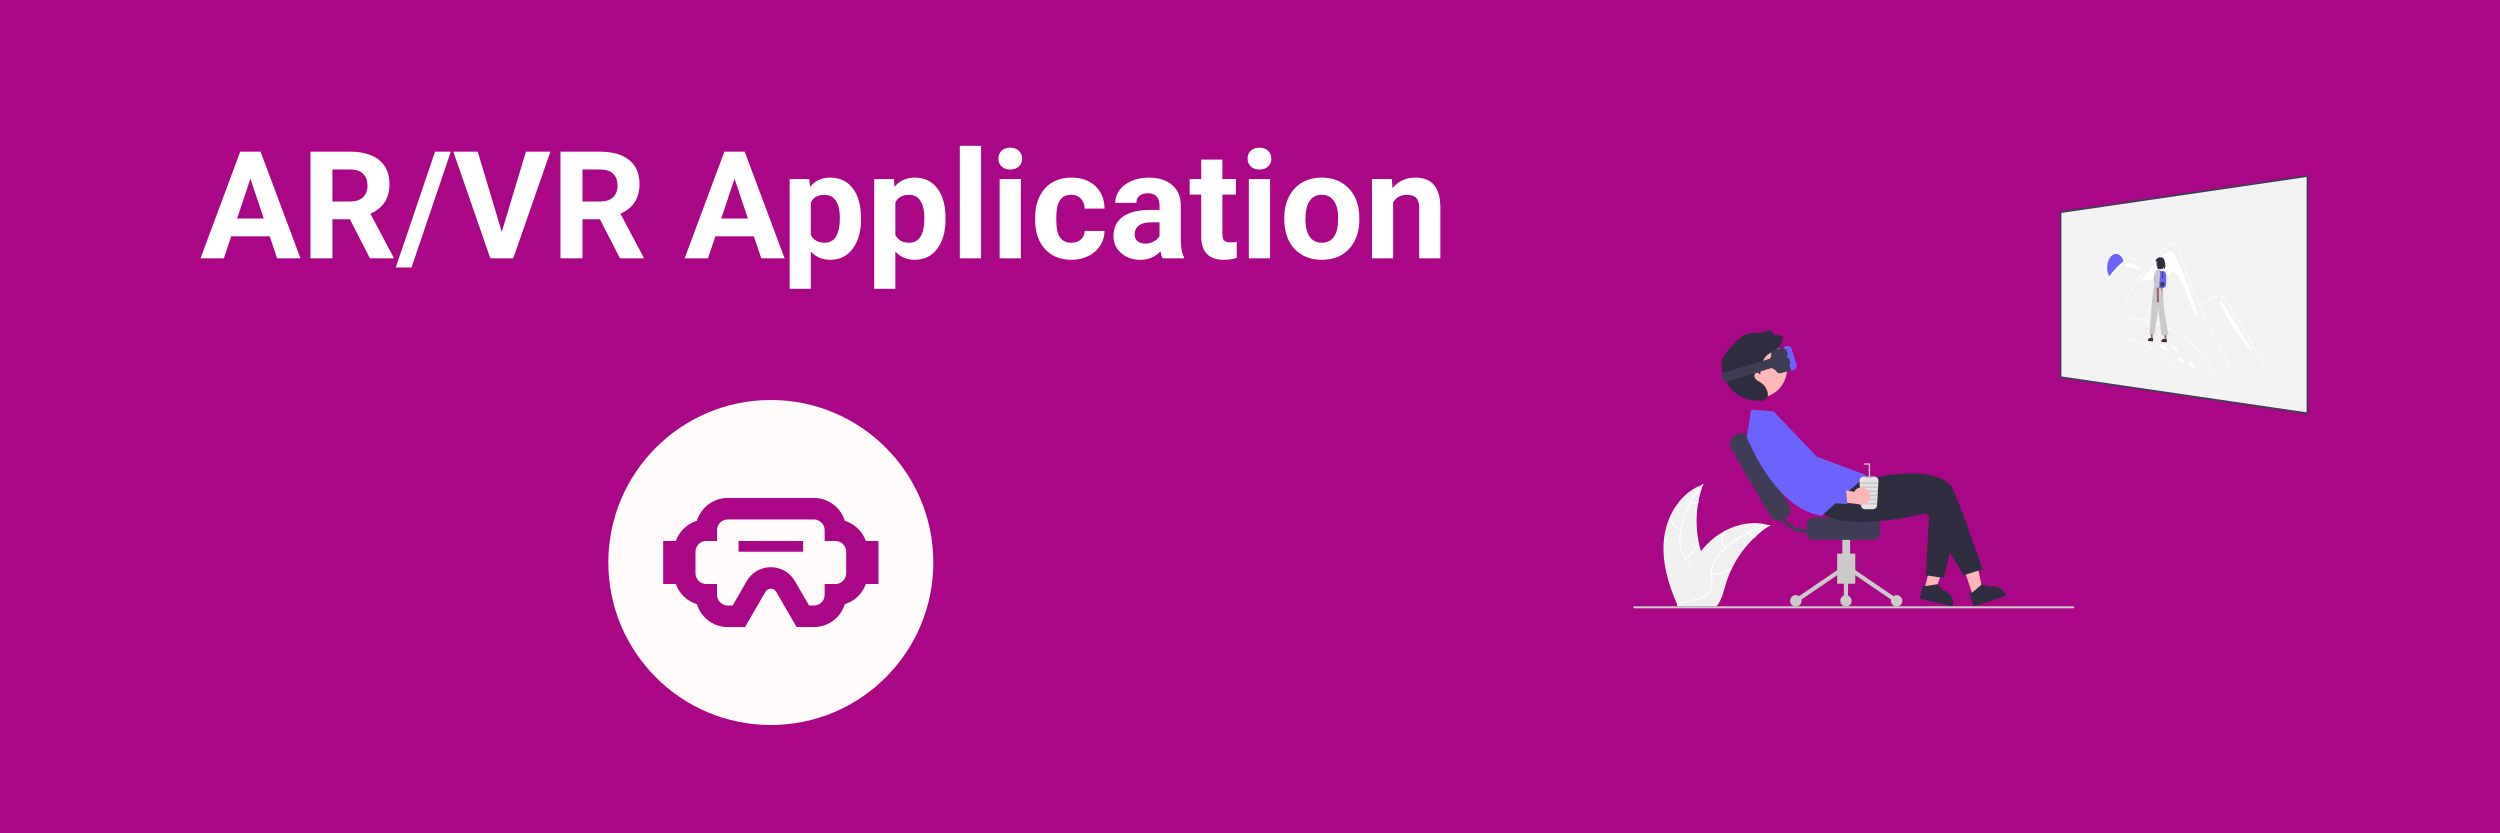 <svg width="300" height="100" viewBox="0 0 300 100" fill="none" xmlns="http://www.w3.org/2000/svg">
<rect width="300" height="100" fill="#E5E5E5"/>
<rect width="300" height="100" fill="#AA0786"/>
<path d="M32.367 28.363H27.744L26.865 31H24.061L28.825 18.203H31.269L36.059 31H33.255L32.367 28.363ZM28.456 26.227H31.655L30.047 21.438L28.456 26.227ZM41.991 26.315H39.891V31H37.254V18.203H42.009C43.52 18.203 44.687 18.54 45.507 19.214C46.327 19.888 46.737 20.84 46.737 22.07C46.737 22.943 46.547 23.673 46.166 24.259C45.791 24.839 45.22 25.302 44.452 25.648L47.221 30.877V31H44.391L41.991 26.315ZM39.891 24.18H42.018C42.68 24.18 43.192 24.013 43.556 23.679C43.919 23.339 44.101 22.873 44.101 22.281C44.101 21.678 43.928 21.203 43.582 20.857C43.242 20.512 42.718 20.339 42.009 20.339H39.891V24.18ZM49.383 32.099H47.493L52.204 18.203H54.094L49.383 32.099ZM60.211 27.827L63.111 18.203H66.047L61.591 31H58.84L54.401 18.203H57.328L60.211 27.827ZM71.997 26.315H69.897V31H67.26V18.203H72.015C73.526 18.203 74.692 18.54 75.513 19.214C76.333 19.888 76.743 20.84 76.743 22.07C76.743 22.943 76.553 23.673 76.172 24.259C75.797 24.839 75.226 25.302 74.458 25.648L77.227 30.877V31H74.397L71.997 26.315ZM69.897 24.18H72.023C72.686 24.18 73.198 24.013 73.561 23.679C73.925 23.339 74.106 22.873 74.106 22.281C74.106 21.678 73.934 21.203 73.588 20.857C73.248 20.512 72.724 20.339 72.015 20.339H69.897V24.18ZM90.463 28.363H85.84L84.961 31H82.157L86.921 18.203H89.364L94.154 31H91.351L90.463 28.363ZM86.552 26.227H89.751L88.143 21.438L86.552 26.227ZM103.321 26.333C103.321 27.798 102.987 28.973 102.319 29.857C101.657 30.736 100.761 31.176 99.63 31.176C98.669 31.176 97.893 30.842 97.301 30.174V34.656H94.761V21.49H97.116L97.204 22.422C97.819 21.684 98.622 21.314 99.612 21.314C100.784 21.314 101.695 21.748 102.346 22.615C102.996 23.482 103.321 24.678 103.321 26.201V26.333ZM100.781 26.148C100.781 25.264 100.623 24.581 100.307 24.101C99.996 23.62 99.542 23.38 98.944 23.38C98.147 23.38 97.6 23.685 97.301 24.294V28.188C97.611 28.814 98.165 29.128 98.962 29.128C100.175 29.128 100.781 28.135 100.781 26.148ZM113.464 26.333C113.464 27.798 113.13 28.973 112.462 29.857C111.8 30.736 110.903 31.176 109.772 31.176C108.812 31.176 108.035 30.842 107.443 30.174V34.656H104.903V21.49H107.259L107.347 22.422C107.962 21.684 108.765 21.314 109.755 21.314C110.927 21.314 111.838 21.748 112.488 22.615C113.139 23.482 113.464 24.678 113.464 26.201V26.333ZM110.924 26.148C110.924 25.264 110.766 24.581 110.449 24.101C110.139 23.62 109.685 23.38 109.087 23.38C108.29 23.38 107.742 23.685 107.443 24.294V28.188C107.754 28.814 108.308 29.128 109.104 29.128C110.317 29.128 110.924 28.135 110.924 26.148ZM117.727 31H115.178V17.5H117.727V31ZM122.508 31H119.959V21.49H122.508V31ZM119.81 19.029C119.81 18.648 119.936 18.335 120.188 18.089C120.445 17.843 120.794 17.72 121.233 17.72C121.667 17.72 122.013 17.843 122.271 18.089C122.528 18.335 122.657 18.648 122.657 19.029C122.657 19.416 122.525 19.732 122.262 19.979C122.004 20.225 121.661 20.348 121.233 20.348C120.806 20.348 120.46 20.225 120.196 19.979C119.938 19.732 119.81 19.416 119.81 19.029ZM128.563 29.128C129.032 29.128 129.413 28.999 129.706 28.741C129.999 28.483 130.151 28.141 130.163 27.713H132.545C132.539 28.357 132.363 28.949 132.018 29.488C131.672 30.021 131.197 30.438 130.594 30.736C129.996 31.029 129.334 31.176 128.607 31.176C127.248 31.176 126.176 30.745 125.391 29.884C124.605 29.017 124.213 27.821 124.213 26.298V26.131C124.213 24.666 124.603 23.497 125.382 22.624C126.161 21.751 127.23 21.314 128.59 21.314C129.779 21.314 130.731 21.654 131.446 22.334C132.167 23.008 132.533 23.907 132.545 25.032H130.163C130.151 24.54 129.999 24.142 129.706 23.837C129.413 23.526 129.026 23.371 128.546 23.371C127.954 23.371 127.506 23.588 127.201 24.021C126.902 24.449 126.753 25.146 126.753 26.113V26.377C126.753 27.355 126.902 28.059 127.201 28.486C127.5 28.914 127.954 29.128 128.563 29.128ZM139.506 31C139.389 30.771 139.304 30.487 139.251 30.148C138.636 30.833 137.836 31.176 136.852 31.176C135.92 31.176 135.146 30.906 134.531 30.367C133.922 29.828 133.617 29.148 133.617 28.328C133.617 27.32 133.989 26.547 134.733 26.008C135.483 25.469 136.564 25.196 137.977 25.19H139.146V24.645C139.146 24.206 139.031 23.855 138.803 23.591C138.58 23.327 138.226 23.195 137.739 23.195C137.312 23.195 136.975 23.298 136.729 23.503C136.488 23.708 136.368 23.989 136.368 24.347H133.828C133.828 23.796 133.998 23.286 134.338 22.817C134.678 22.349 135.158 21.982 135.779 21.719C136.4 21.449 137.098 21.314 137.871 21.314C139.043 21.314 139.972 21.61 140.657 22.202C141.349 22.788 141.694 23.614 141.694 24.681V28.803C141.7 29.705 141.826 30.388 142.072 30.851V31H139.506ZM137.405 29.233C137.78 29.233 138.126 29.151 138.442 28.987C138.759 28.817 138.993 28.592 139.146 28.311V26.676H138.196C136.925 26.676 136.248 27.115 136.166 27.994L136.157 28.144C136.157 28.46 136.269 28.721 136.491 28.926C136.714 29.131 137.019 29.233 137.405 29.233ZM146.687 19.152V21.49H148.312V23.354H146.687V28.1C146.687 28.451 146.754 28.703 146.889 28.855C147.023 29.008 147.281 29.084 147.662 29.084C147.943 29.084 148.192 29.064 148.409 29.023V30.947C147.911 31.1 147.398 31.176 146.871 31.176C145.09 31.176 144.182 30.276 144.146 28.477V23.354H142.758V21.49H144.146V19.152H146.687ZM152.408 31H149.859V21.49H152.408V31ZM149.71 19.029C149.71 18.648 149.836 18.335 150.088 18.089C150.346 17.843 150.694 17.72 151.134 17.72C151.567 17.72 151.913 17.843 152.171 18.089C152.429 18.335 152.558 18.648 152.558 19.029C152.558 19.416 152.426 19.732 152.162 19.979C151.904 20.225 151.562 20.348 151.134 20.348C150.706 20.348 150.36 20.225 150.097 19.979C149.839 19.732 149.71 19.416 149.71 19.029ZM154.113 26.157C154.113 25.214 154.295 24.373 154.658 23.635C155.021 22.896 155.543 22.325 156.223 21.921C156.908 21.517 157.702 21.314 158.604 21.314C159.888 21.314 160.934 21.707 161.742 22.492C162.557 23.277 163.011 24.344 163.104 25.691L163.122 26.342C163.122 27.801 162.715 28.973 161.9 29.857C161.086 30.736 159.993 31.176 158.622 31.176C157.251 31.176 156.155 30.736 155.335 29.857C154.521 28.979 154.113 27.783 154.113 26.271V26.157ZM156.653 26.342C156.653 27.244 156.823 27.936 157.163 28.416C157.503 28.891 157.989 29.128 158.622 29.128C159.237 29.128 159.718 28.894 160.063 28.425C160.409 27.95 160.582 27.194 160.582 26.157C160.582 25.273 160.409 24.587 160.063 24.101C159.718 23.614 159.231 23.371 158.604 23.371C157.983 23.371 157.503 23.614 157.163 24.101C156.823 24.581 156.653 25.328 156.653 26.342ZM167.024 21.49L167.104 22.589C167.783 21.739 168.694 21.314 169.837 21.314C170.845 21.314 171.595 21.61 172.087 22.202C172.579 22.794 172.831 23.679 172.843 24.856V31H170.303V24.918C170.303 24.379 170.186 23.989 169.951 23.749C169.717 23.503 169.327 23.38 168.782 23.38C168.067 23.38 167.531 23.685 167.174 24.294V31H164.634V21.49H167.024Z" fill="white"/>
<circle cx="92.5" cy="67.5" r="19.5" fill="#FFFBFB"/>
<path d="M103.9 64.917C103.697 64.345 103.363 63.828 102.924 63.409C102.486 62.989 101.955 62.678 101.375 62.5C101.133 61.705 100.642 61.009 99.974 60.514C99.307 60.019 98.498 59.751 97.667 59.75H87.333C86.502 59.751 85.693 60.019 85.026 60.514C84.358 61.009 83.867 61.705 83.625 62.5C83.045 62.678 82.514 62.989 82.076 63.409C81.637 63.828 81.303 64.345 81.1 64.917H79.583V70.083H81.1C81.303 70.655 81.637 71.172 82.076 71.591C82.514 72.011 83.045 72.322 83.625 72.5C83.867 73.295 84.359 73.991 85.026 74.486C85.694 74.981 86.502 75.249 87.333 75.25H89.406L91.849 71.02C91.915 70.906 92.01 70.811 92.124 70.745C92.238 70.679 92.368 70.644 92.5 70.644C92.632 70.644 92.762 70.679 92.876 70.745C92.99 70.811 93.085 70.906 93.151 71.02L95.595 75.25H97.667C98.498 75.249 99.306 74.981 99.974 74.486C100.641 73.991 101.133 73.295 101.375 72.5C101.955 72.322 102.486 72.011 102.924 71.591C103.363 71.172 103.697 70.655 103.9 70.083H105.417V64.917H103.9ZM101.542 68.792C101.542 69.134 101.406 69.463 101.163 69.705C100.921 69.947 100.593 70.083 100.25 70.083H98.958V71.375C98.958 71.718 98.822 72.046 98.58 72.288C98.338 72.531 98.009 72.667 97.667 72.667H97.085L95.388 69.728C95.095 69.221 94.674 68.8 94.167 68.507C93.66 68.215 93.085 68.061 92.5 68.061C91.915 68.061 91.34 68.215 90.832 68.507C90.326 68.8 89.904 69.221 89.612 69.728L87.915 72.667H87.333C86.991 72.666 86.662 72.53 86.42 72.288C86.178 72.046 86.042 71.718 86.042 71.375V70.083H84.75C84.407 70.083 84.079 69.947 83.837 69.705C83.595 69.463 83.459 69.134 83.458 68.792V66.208C83.459 65.866 83.595 65.537 83.837 65.295C84.079 65.053 84.407 64.917 84.75 64.917H86.042V63.625C86.042 63.282 86.178 62.954 86.42 62.712C86.662 62.47 86.991 62.334 87.333 62.333H97.667C98.009 62.334 98.338 62.47 98.58 62.712C98.822 62.954 98.958 63.282 98.958 63.625V64.917H100.25C100.592 64.917 100.921 65.053 101.163 65.295C101.405 65.537 101.541 65.866 101.542 66.208V68.792Z" fill="#AA0786"/>
<path d="M96.375 66.208H88.625V64.917H96.375V66.208Z" fill="#AA0786"/>
<g clip-path="url(#clip0)">
<path d="M199.697 64.514C200.04 61.751 201.746 59.028 204.371 58.129C203.336 60.973 203.336 64.093 204.372 66.937C204.775 68.033 205.338 69.209 204.958 70.313C204.722 71 204.145 71.525 203.499 71.854C202.853 72.183 202.137 72.339 201.429 72.493L201.29 72.608C200.166 70.062 199.355 67.277 199.697 64.514Z" fill="#F0F0F0"/>
<path d="M204.397 58.181C202.868 59.901 201.918 62.06 201.682 64.353C201.622 64.845 201.64 65.344 201.735 65.831C201.843 66.303 202.075 66.737 202.406 67.088C202.709 67.421 203.057 67.727 203.273 68.129C203.381 68.336 203.444 68.564 203.457 68.797C203.471 69.03 203.436 69.264 203.354 69.483C203.163 70.033 202.786 70.481 202.402 70.907C201.977 71.379 201.527 71.864 201.346 72.49C201.324 72.566 201.208 72.527 201.23 72.452C201.545 71.362 202.599 70.742 203.102 69.76C203.336 69.302 203.435 68.77 203.215 68.287C203.023 67.864 202.664 67.548 202.355 67.213C202.027 66.875 201.786 66.462 201.653 66.009C201.534 65.529 201.496 65.031 201.543 64.538C201.631 63.426 201.892 62.335 202.317 61.305C202.796 60.127 203.472 59.039 204.317 58.089C204.369 58.03 204.449 58.123 204.397 58.181H204.397Z" fill="white"/>
<path d="M201.714 63.61C201.337 63.518 201.004 63.294 200.775 62.978C200.547 62.663 200.437 62.276 200.467 61.887C200.473 61.808 200.595 61.814 200.589 61.893C200.561 62.255 200.663 62.615 200.876 62.909C201.089 63.203 201.4 63.41 201.753 63.493C201.829 63.512 201.791 63.628 201.714 63.61H201.714Z" fill="white"/>
<path d="M202.231 66.939C202.913 66.53 203.417 65.878 203.641 65.112C203.664 65.037 203.78 65.075 203.757 65.151C203.522 65.947 202.997 66.624 202.286 67.048C202.218 67.089 202.163 66.979 202.231 66.939V66.939Z" fill="white"/>
<path d="M202.91 60.243C203.048 60.309 203.201 60.34 203.355 60.332C203.508 60.324 203.657 60.278 203.789 60.198C203.856 60.157 203.911 60.267 203.844 60.308C203.698 60.395 203.533 60.446 203.364 60.455C203.194 60.464 203.025 60.431 202.871 60.359C202.856 60.354 202.844 60.343 202.836 60.328C202.829 60.314 202.828 60.297 202.832 60.282C202.837 60.266 202.848 60.254 202.863 60.246C202.877 60.239 202.894 60.238 202.91 60.243V60.243Z" fill="white"/>
<path d="M212.374 63.065C212.333 63.091 212.292 63.118 212.25 63.146C211.697 63.511 211.175 63.921 210.688 64.371C210.65 64.405 210.612 64.44 210.575 64.475C209.413 65.572 208.465 66.875 207.777 68.319C207.504 68.894 207.275 69.489 207.092 70.099C206.839 70.941 206.632 71.874 206.131 72.563C206.08 72.635 206.024 72.704 205.964 72.77H201.441C201.431 72.765 201.42 72.76 201.41 72.755L201.23 72.764C201.237 72.731 201.245 72.698 201.252 72.666C201.256 72.648 201.262 72.629 201.266 72.61C201.269 72.598 201.272 72.585 201.274 72.574C201.275 72.57 201.276 72.566 201.277 72.563C201.279 72.551 201.282 72.541 201.284 72.531C201.33 72.345 201.376 72.16 201.425 71.974C201.425 71.973 201.425 71.973 201.426 71.972C201.796 70.561 202.287 69.167 202.973 67.893C202.994 67.855 203.015 67.816 203.037 67.777C203.35 67.205 203.709 66.659 204.11 66.145C204.33 65.864 204.565 65.595 204.812 65.338C205.454 64.675 206.195 64.118 207.008 63.687C208.63 62.827 210.509 62.498 212.242 63.023C212.287 63.036 212.33 63.05 212.374 63.065Z" fill="#F0F0F0"/>
<path d="M212.364 63.122C210.112 63.571 208.058 64.721 206.494 66.409C206.151 66.766 205.866 67.175 205.65 67.621C205.453 68.063 205.378 68.549 205.432 69.03C205.473 69.479 205.568 69.934 205.499 70.385C205.461 70.616 205.375 70.836 205.246 71.03C205.117 71.225 204.949 71.39 204.752 71.515C204.269 71.839 203.7 71.969 203.138 72.077C202.515 72.197 201.865 72.312 201.345 72.703C201.282 72.75 201.212 72.649 201.275 72.602C202.181 71.922 203.394 72.065 204.384 71.585C204.846 71.361 205.244 70.995 205.358 70.476C205.458 70.022 205.362 69.554 205.316 69.099C205.256 68.631 205.312 68.156 205.477 67.714C205.67 67.258 205.939 66.838 206.272 66.473C207.009 65.638 207.872 64.925 208.829 64.359C209.919 63.708 211.111 63.248 212.355 63C212.432 62.984 212.441 63.107 212.364 63.122H212.364Z" fill="white"/>
<path d="M206.965 65.835C206.719 65.534 206.587 65.154 206.594 64.763C206.601 64.373 206.746 63.998 207.003 63.705C207.055 63.646 207.149 63.725 207.097 63.784C206.857 64.056 206.722 64.406 206.717 64.769C206.711 65.132 206.835 65.486 207.066 65.766C207.116 65.826 207.015 65.896 206.965 65.835H206.965Z" fill="white"/>
<path d="M205.381 68.805C206.171 68.891 206.964 68.675 207.603 68.199C207.666 68.152 207.736 68.253 207.672 68.3C207.007 68.794 206.181 69.017 205.359 68.926C205.281 68.917 205.303 68.796 205.381 68.805V68.805Z" fill="white"/>
<path d="M209.939 63.869C210.011 64.006 210.114 64.123 210.242 64.209C210.369 64.296 210.516 64.349 210.668 64.365C210.747 64.372 210.724 64.493 210.647 64.485C210.478 64.467 210.316 64.408 210.175 64.313C210.034 64.218 209.919 64.089 209.839 63.939C209.83 63.925 209.827 63.909 209.83 63.893C209.833 63.877 209.842 63.863 209.854 63.853C209.868 63.844 209.884 63.841 209.9 63.844C209.916 63.847 209.93 63.856 209.939 63.869V63.869Z" fill="white"/>
<path d="M236.763 71.517L237.962 71.112L236.976 66.277L235.207 66.874L236.763 71.517Z" fill="#FFB6B6"/>
<path d="M236.325 71.227L236.663 71.113L237.8 70.13L238.686 70.43L238.687 70.43C239.086 70.295 239.522 70.325 239.899 70.513C240.276 70.701 240.563 71.031 240.698 71.432L240.714 71.481L236.848 72.787L236.325 71.227Z" fill="#2F2E41"/>
<path d="M230.945 70.721L232.176 71.013L233.885 66.386L232.068 65.954L230.945 70.721Z" fill="#FFB6B6"/>
<path d="M230.726 70.243L231.073 70.325L232.556 70.094L233.151 70.819L233.151 70.819C233.561 70.916 233.915 71.173 234.137 71.532C234.358 71.892 234.428 72.325 234.331 72.736L234.319 72.787L230.349 71.844L230.726 70.243Z" fill="#2F2E41"/>
<path d="M220.462 70.046H222.633V66.433H220.462V70.046Z" fill="#CACACA"/>
<path d="M222.525 68.345L222.246 68.757L227.458 72.308L227.737 71.895L222.525 68.345Z" fill="#CACACA"/>
<path d="M220.57 68.345L215.358 71.895L215.637 72.308L220.849 68.757L220.57 68.345Z" fill="#CACACA"/>
<path d="M227.598 72.787C227.975 72.787 228.28 72.48 228.28 72.102C228.28 71.723 227.975 71.416 227.598 71.416C227.221 71.416 226.915 71.723 226.915 72.102C226.915 72.48 227.221 72.787 227.598 72.787Z" fill="#CACACA"/>
<path d="M221.516 72.787C221.893 72.787 222.199 72.48 222.199 72.102C222.199 71.723 221.893 71.416 221.516 71.416C221.139 71.416 220.834 71.723 220.834 72.102C220.834 72.48 221.139 72.787 221.516 72.787Z" fill="#CACACA"/>
<path d="M215.497 72.787C215.874 72.787 216.18 72.48 216.18 72.102C216.18 71.723 215.874 71.416 215.497 71.416C215.12 71.416 214.815 71.723 214.815 72.102C214.815 72.48 215.12 72.787 215.497 72.787Z" fill="#CACACA"/>
<path d="M221.765 68.551H221.268V72.102H221.765V68.551Z" fill="#CACACA"/>
<path d="M221.082 68.053H222.013V63.257H221.082V68.053Z" fill="#CACACA"/>
<path d="M216.815 64.004V62.883C216.816 62.677 216.897 62.479 217.043 62.333C217.188 62.187 217.385 62.105 217.591 62.105H224.844C225.05 62.105 225.247 62.187 225.393 62.333C225.538 62.479 225.62 62.677 225.62 62.883V64.004C225.62 64.211 225.538 64.409 225.393 64.555C225.247 64.701 225.05 64.783 224.844 64.783H217.591C217.385 64.783 217.188 64.701 217.043 64.555C216.897 64.409 216.816 64.211 216.815 64.004Z" fill="#3F3D56"/>
<path d="M212.438 61.937L207.756 53.855C207.603 53.591 207.561 53.278 207.639 52.983C207.717 52.689 207.907 52.437 208.17 52.284L208.443 52.124C208.706 51.971 209.018 51.929 209.312 52.007C209.605 52.085 209.856 52.276 210.009 52.539L214.691 60.621C214.844 60.885 214.886 61.198 214.808 61.493C214.73 61.787 214.54 62.039 214.277 62.192L214.004 62.352C213.741 62.505 213.429 62.547 213.135 62.469C212.842 62.391 212.591 62.2 212.438 61.937V61.937Z" fill="#3F3D56"/>
<path d="M216.846 63.966C215.834 63.965 214.863 63.56 214.147 62.842C213.432 62.123 213.029 61.149 213.028 60.133H213.441C213.441 60.759 213.612 61.373 213.936 61.908C214.26 62.444 214.724 62.879 215.278 63.167C215.832 63.456 216.454 63.586 217.076 63.544C217.698 63.501 218.297 63.288 218.807 62.928L219.045 63.266C218.402 63.723 217.634 63.967 216.846 63.966V63.966Z" fill="#3F3D56"/>
<path d="M221.18 58.165C221.18 58.165 232.737 54.644 234.492 58.994C236.246 63.344 237.897 68.316 237.897 68.316L235.627 69.041L231.189 61.583C231.189 61.583 220.494 64.276 218.257 61.117L221.18 58.165Z" fill="#2F2E41"/>
<path d="M212.821 49.361L210.138 49.154L209.622 52.468C209.622 52.468 212.925 61.065 218.6 61.894L223.966 57.026L218.023 54.803L212.821 49.361Z" fill="#6C63FF"/>
<path d="M212.508 47.391C214.241 46.522 214.945 44.407 214.079 42.667C213.214 40.928 211.107 40.221 209.374 41.09C207.64 41.958 206.937 44.073 207.802 45.813C208.668 47.553 210.774 48.259 212.508 47.391Z" fill="#FFB8B8"/>
<path d="M211.914 47.888C211.752 48.024 211.508 48.096 211.174 48.106C210.192 48.136 209.227 47.842 208.427 47.269C207.627 46.696 207.037 45.876 206.746 44.933C206.6 44.459 206.476 43.752 206.717 43.074C206.889 42.588 207.229 42.179 207.533 41.835C207.797 41.537 208.071 41.245 208.35 40.967C208.684 40.635 209.081 40.266 209.579 40.093C209.944 39.966 210.335 39.955 210.714 39.944C210.845 39.94 210.982 39.936 211.114 39.927C211.444 39.916 211.767 39.835 212.064 39.69C212.124 39.657 212.191 39.638 212.26 39.633C212.329 39.629 212.398 39.639 212.463 39.664C212.528 39.689 212.588 39.727 212.637 39.778C212.687 39.828 212.725 39.888 212.749 39.954C212.797 40.084 212.84 40.201 212.986 40.244C213.039 40.258 213.095 40.259 213.148 40.247C213.201 40.235 213.251 40.21 213.292 40.174C213.314 40.155 213.34 40.142 213.368 40.136C213.396 40.129 213.426 40.13 213.453 40.138C213.481 40.146 213.506 40.161 213.527 40.18C213.548 40.2 213.564 40.225 213.573 40.252L213.585 40.288C213.615 40.267 213.65 40.254 213.686 40.25C213.722 40.245 213.759 40.25 213.793 40.263C213.842 40.281 213.884 40.315 213.912 40.36C213.939 40.405 213.95 40.458 213.944 40.51C213.895 40.941 213.726 41.35 213.458 41.69C213.272 41.92 213.043 42.111 212.784 42.253L212.742 42.276L212.714 42.232C211.548 42.665 211.192 43.891 211.249 44.902L211.147 44.916C211.139 44.883 211.125 44.852 211.105 44.825C211.085 44.798 211.059 44.775 211.03 44.758C210.997 44.737 210.959 44.722 210.92 44.715C210.88 44.709 210.84 44.709 210.801 44.718C210.727 44.742 210.662 44.787 210.613 44.847C210.564 44.908 210.535 44.982 210.528 45.059C210.523 45.141 210.534 45.222 210.562 45.298C210.59 45.375 210.633 45.444 210.689 45.503C210.811 45.625 210.952 45.725 211.106 45.802C211.176 45.841 211.248 45.882 211.317 45.927C211.705 46.184 211.985 46.576 212.103 47.027C212.157 47.234 212.187 47.529 212.031 47.759C211.998 47.807 211.959 47.851 211.914 47.888V47.888Z" fill="#2F2E41"/>
<path d="M234.948 60.328C234.408 64.99 233.253 69.352 233.253 69.352L231.086 69.041L231.58 60.25" fill="#2F2E41"/>
<path d="M213.58 44.806C213.476 44.806 213.376 44.772 213.292 44.71C213.209 44.649 213.147 44.562 213.116 44.462C211.708 43.726 212.453 43.206 212.55 42.622C212.531 42.561 212.524 42.496 212.53 42.433C212.536 42.369 212.554 42.307 212.584 42.251C212.614 42.194 212.654 42.144 212.703 42.103C212.752 42.062 212.809 42.032 212.87 42.013L214.309 41.566C214.432 41.528 214.565 41.541 214.679 41.601C214.793 41.661 214.878 41.764 214.916 41.888L215.483 43.728C215.52 43.852 215.508 43.985 215.448 44.099C215.388 44.214 215.285 44.299 215.162 44.337L213.723 44.784C213.677 44.798 213.629 44.806 213.58 44.806V44.806Z" fill="#3F3D56"/>
<path d="M214.521 41.503C214.625 41.502 214.728 41.535 214.812 41.597C214.897 41.659 214.959 41.747 214.99 41.848L215.587 43.73C215.627 43.856 215.617 43.993 215.559 44.111C215.531 44.169 215.491 44.221 215.443 44.264C215.394 44.307 215.338 44.34 215.277 44.36L214.953 44.469L214.055 41.636L214.378 41.527C214.424 41.512 214.472 41.503 214.521 41.503V41.503Z" fill="#6C63FF"/>
<path d="M207.08 45.854C207.013 45.854 206.948 45.833 206.894 45.792C206.84 45.753 206.8 45.696 206.78 45.632L206.63 45.145C206.618 45.106 206.614 45.064 206.617 45.023C206.621 44.982 206.633 44.942 206.652 44.905C206.672 44.869 206.698 44.836 206.73 44.81C206.761 44.783 206.798 44.764 206.837 44.751L213.336 42.736C213.376 42.723 213.417 42.719 213.458 42.723C213.499 42.727 213.539 42.739 213.575 42.758C213.612 42.777 213.644 42.803 213.67 42.835C213.697 42.867 213.717 42.904 213.729 42.943L213.879 43.43C213.903 43.51 213.895 43.596 213.856 43.67C213.817 43.744 213.751 43.799 213.672 43.824L207.172 45.84C207.142 45.849 207.111 45.854 207.08 45.854V45.854Z" fill="#3F3D56"/>
<path d="M224.76 61.102H223.791C223.667 61.102 223.548 61.054 223.457 60.968C223.367 60.882 223.313 60.765 223.306 60.64L223.141 57.712C223.138 57.645 223.147 57.579 223.17 57.517C223.193 57.454 223.228 57.397 223.274 57.349C223.319 57.3 223.374 57.262 223.435 57.236C223.495 57.209 223.561 57.196 223.627 57.196H224.924C224.99 57.196 225.056 57.209 225.117 57.236C225.178 57.262 225.232 57.301 225.278 57.349C225.323 57.397 225.358 57.454 225.381 57.517C225.404 57.579 225.414 57.645 225.41 57.712L225.246 60.64C225.239 60.765 225.185 60.882 225.094 60.968C225.004 61.054 224.884 61.102 224.76 61.102Z" fill="#E4E4E4"/>
<path d="M225.374 57.874L225.361 58.091H223.19L223.177 57.874H225.374Z" fill="#CACACA"/>
<path d="M225.346 58.362L225.334 58.579H223.217L223.205 58.362H225.346Z" fill="#CACACA"/>
<path d="M225.319 58.85L225.307 59.068H223.245L223.232 58.85H225.319Z" fill="#CACACA"/>
<path d="M225.292 59.339L225.279 59.556H223.272L223.26 59.339H225.292Z" fill="#CACACA"/>
<path d="M225.264 59.827L225.252 60.044H223.299L223.287 59.827H225.264Z" fill="#CACACA"/>
<path d="M225.237 60.315L225.225 60.532H223.327L223.314 60.315H225.237Z" fill="#CACACA"/>
<path d="M224.303 57.386C224.497 57.386 224.654 57.349 224.654 57.304C224.654 57.26 224.497 57.223 224.303 57.223C224.109 57.223 223.951 57.26 223.951 57.304C223.951 57.349 224.109 57.386 224.303 57.386Z" fill="#CACACA"/>
<path d="M224.329 57.386C224.319 57.386 224.308 57.384 224.298 57.38C224.288 57.376 224.279 57.37 224.272 57.362C224.264 57.355 224.258 57.346 224.254 57.336C224.25 57.326 224.248 57.315 224.248 57.304V55.764H223.735C223.714 55.763 223.693 55.755 223.678 55.74C223.663 55.724 223.654 55.704 223.654 55.682C223.654 55.661 223.663 55.64 223.678 55.625C223.693 55.609 223.714 55.601 223.735 55.601H224.329C224.34 55.601 224.35 55.603 224.36 55.607C224.37 55.611 224.379 55.617 224.387 55.625C224.394 55.632 224.4 55.641 224.404 55.651C224.408 55.661 224.41 55.671 224.41 55.682V57.304C224.41 57.315 224.408 57.326 224.404 57.336C224.4 57.346 224.394 57.355 224.387 57.362C224.379 57.37 224.37 57.376 224.36 57.38C224.35 57.384 224.34 57.386 224.329 57.386V57.386Z" fill="#CACACA"/>
<path d="M224.052 58.721C223.935 58.625 223.798 58.555 223.651 58.517C223.504 58.48 223.35 58.475 223.201 58.503C223.052 58.531 222.911 58.592 222.788 58.681C222.665 58.77 222.563 58.885 222.489 59.018L218.858 58.369L219.616 60.135L222.947 60.481C223.178 60.591 223.441 60.612 223.686 60.541C223.932 60.47 224.142 60.31 224.278 60.093C224.415 59.877 224.467 59.617 224.425 59.364C224.383 59.111 224.251 58.882 224.052 58.721H224.052Z" fill="#FFB6B6"/>
<path d="M221.691 60.501L215.038 59.976L215.025 59.95C214.999 59.902 212.478 55.109 212.107 54.009C211.877 53.347 211.878 52.625 212.112 51.964L212.119 51.948L212.134 51.939C212.441 51.763 212.798 51.697 213.147 51.752C213.496 51.807 213.816 51.98 214.055 52.242C215.198 53.513 216.031 55.033 216.489 56.683L216.748 57.622L221.508 58.692L221.691 60.501Z" fill="#6C63FF"/>
<path d="M247.262 25.462L276.897 21.12V49.602L247.262 45.26V25.462Z" fill="#F2F2F2"/>
<path d="M277 49.721L247.159 45.35V25.372L277 21V49.721ZM247.366 45.171L276.794 49.482V21.24L247.366 25.551V45.171Z" fill="#3F3D56"/>
<path d="M261.271 31.146C261.227 31.045 261.181 30.943 261.131 30.845C261.084 30.749 261.031 30.656 260.972 30.566C260.919 30.485 260.856 30.409 260.785 30.343C260.722 30.282 260.646 30.235 260.564 30.204C260.474 30.173 260.378 30.167 260.285 30.186C260.187 30.206 260.095 30.244 260.01 30.296C259.916 30.352 259.828 30.417 259.746 30.489C259.66 30.562 259.577 30.642 259.498 30.722C259.262 30.958 259.03 31.198 258.801 31.44C258.574 31.682 258.351 31.926 258.13 32.173C257.911 32.419 257.696 32.668 257.484 32.92C257.273 33.17 257.065 33.424 256.861 33.68L256.862 33.695L257.34 33.635L257.825 33.575L258.316 33.514L258.813 33.452C258.934 33.437 259.056 33.421 259.178 33.401C259.301 33.382 259.423 33.355 259.544 33.322C259.667 33.288 259.787 33.244 259.902 33.189C260.024 33.13 260.139 33.059 260.244 32.974C260.286 32.941 260.328 32.905 260.37 32.87C260.412 32.834 260.454 32.799 260.497 32.767C260.538 32.736 260.582 32.709 260.629 32.686C260.672 32.665 260.72 32.651 260.768 32.646C260.827 32.64 260.887 32.65 260.942 32.672C261 32.697 261.055 32.73 261.103 32.771C261.157 32.817 261.206 32.867 261.251 32.921C261.298 32.978 261.342 33.037 261.384 33.098C261.635 33.482 261.847 33.89 262.018 34.316C262.204 34.758 262.369 35.223 262.54 35.685C262.711 36.148 262.886 36.608 263.091 37.037C263.284 37.458 263.53 37.853 263.824 38.211C263.64 37.583 263.448 36.964 263.248 36.352C263.049 35.744 262.843 35.144 262.629 34.552C262.416 33.964 262.196 33.386 261.969 32.816C261.743 32.25 261.51 31.693 261.271 31.146H261.271Z" fill="white"/>
<path d="M254.812 31.314L254.805 31.323L254.798 31.331L254.79 31.34L254.783 31.348C254.765 31.363 254.747 31.378 254.729 31.393C254.711 31.409 254.694 31.424 254.676 31.439C254.658 31.455 254.641 31.471 254.623 31.486L254.571 31.533C254.538 31.563 254.505 31.593 254.473 31.623C254.44 31.653 254.408 31.683 254.376 31.714C254.343 31.745 254.311 31.776 254.279 31.807C254.247 31.839 254.216 31.87 254.184 31.902C254.121 31.965 254.059 32.029 253.997 32.094C253.935 32.159 253.874 32.225 253.814 32.291C253.754 32.358 253.694 32.426 253.635 32.495C253.576 32.564 253.517 32.634 253.459 32.705C253.429 32.741 253.4 32.778 253.37 32.815C253.34 32.852 253.311 32.89 253.282 32.928C253.253 32.965 253.224 33.003 253.195 33.041C253.166 33.08 253.137 33.118 253.109 33.156L253.102 33.146L253.096 33.136L253.09 33.125L253.085 33.113L253.083 33.111L253.082 33.108L253.081 33.105L253.079 33.102C253.018 32.984 252.97 32.859 252.936 32.73C252.9 32.594 252.877 32.455 252.866 32.315C252.854 32.172 252.856 32.027 252.869 31.884C252.883 31.74 252.909 31.598 252.949 31.459C252.986 31.328 253.036 31.201 253.099 31.08C253.155 30.972 253.225 30.871 253.305 30.78C253.377 30.698 253.462 30.629 253.555 30.574C253.642 30.523 253.737 30.49 253.836 30.477C253.932 30.465 254.03 30.474 254.122 30.503C254.218 30.534 254.308 30.583 254.386 30.648C254.474 30.72 254.551 30.805 254.614 30.901C254.686 31.009 254.745 31.127 254.79 31.25L254.791 31.252L254.792 31.255L254.792 31.257L254.793 31.259L254.798 31.273L254.803 31.287L254.808 31.301L254.812 31.314Z" fill="#6C63FF"/>
<path d="M254.915 40.677C255.025 40.689 255.134 40.704 255.244 40.722C255.354 40.74 255.464 40.761 255.574 40.784C255.685 40.808 255.796 40.835 255.907 40.864C256.018 40.894 256.129 40.926 256.241 40.962C256.585 41.072 256.922 41.205 257.25 41.359C257.596 41.522 257.932 41.707 258.256 41.911C258.601 42.128 258.933 42.364 259.252 42.618C259.592 42.888 259.918 43.176 260.228 43.48C260.335 43.585 260.441 43.692 260.547 43.801C260.652 43.911 260.756 44.024 260.86 44.139C260.964 44.255 261.067 44.373 261.169 44.494C261.271 44.614 261.372 44.738 261.472 44.864L261.509 44.911L261.546 44.958L261.582 45.005L261.619 45.053C261.621 45.057 261.625 45.06 261.629 45.062C261.634 45.065 261.639 45.066 261.643 45.066C261.648 45.066 261.652 45.065 261.656 45.062C261.659 45.06 261.662 45.057 261.665 45.054C261.671 45.046 261.674 45.036 261.675 45.026C261.675 45.015 261.671 45.004 261.664 44.994C261.565 44.865 261.464 44.737 261.362 44.613C261.26 44.488 261.157 44.367 261.053 44.248C260.95 44.129 260.845 44.013 260.74 43.9C260.634 43.786 260.528 43.675 260.421 43.568C260.315 43.461 260.207 43.356 260.099 43.254C259.991 43.152 259.883 43.053 259.774 42.957C259.665 42.861 259.555 42.767 259.445 42.677C259.335 42.587 259.224 42.499 259.113 42.414C259.002 42.329 258.891 42.247 258.779 42.168C258.667 42.089 258.555 42.013 258.443 41.939C258.331 41.866 258.219 41.796 258.106 41.728C257.993 41.66 257.88 41.596 257.768 41.534C257.655 41.472 257.542 41.413 257.429 41.358C257.316 41.302 257.203 41.249 257.091 41.199C256.978 41.149 256.866 41.102 256.753 41.058C256.64 41.014 256.527 40.973 256.415 40.934C256.303 40.896 256.191 40.861 256.079 40.828C255.967 40.796 255.856 40.767 255.745 40.74C255.634 40.714 255.523 40.69 255.412 40.669C255.301 40.648 255.191 40.63 255.081 40.615L255.04 40.609L254.999 40.604L254.957 40.599L254.915 40.594C254.912 40.594 254.908 40.595 254.905 40.597C254.902 40.6 254.899 40.602 254.897 40.606C254.894 40.61 254.892 40.614 254.891 40.618C254.89 40.623 254.889 40.629 254.889 40.634C254.889 40.639 254.89 40.645 254.891 40.65C254.893 40.654 254.894 40.659 254.897 40.663C254.899 40.667 254.902 40.67 254.905 40.672C254.908 40.675 254.912 40.676 254.915 40.677H254.915Z" fill="white"/>
<path d="M254.812 38.069C255.008 38.097 255.204 38.125 255.401 38.154C255.599 38.183 255.798 38.214 256 38.246C256.201 38.279 256.404 38.313 256.607 38.35C256.811 38.387 257.016 38.428 257.223 38.471C257.43 38.513 257.639 38.559 257.848 38.612C258.058 38.665 258.269 38.723 258.48 38.787C258.692 38.851 258.905 38.92 259.119 38.995C259.333 39.071 259.548 39.153 259.763 39.239C259.954 39.317 260.145 39.401 260.336 39.492C260.526 39.584 260.717 39.682 260.908 39.788C261.099 39.895 261.289 40.008 261.478 40.128C261.667 40.249 261.857 40.377 262.046 40.512C262.223 40.639 262.397 40.774 262.57 40.916C262.743 41.058 262.914 41.208 263.084 41.367C263.254 41.525 263.421 41.69 263.585 41.863C263.75 42.036 263.912 42.216 264.072 42.404C264.23 42.59 264.384 42.784 264.532 42.986C264.681 43.188 264.826 43.398 264.966 43.616C265.106 43.834 265.24 44.059 265.369 44.291C265.498 44.523 265.621 44.763 265.739 45.009C265.754 45.04 265.768 45.071 265.783 45.102C265.797 45.133 265.812 45.165 265.826 45.196C265.84 45.228 265.854 45.259 265.868 45.291C265.882 45.323 265.896 45.355 265.91 45.386C265.912 45.392 265.915 45.397 265.919 45.401C265.922 45.405 265.927 45.409 265.933 45.411C265.937 45.412 265.941 45.413 265.946 45.412C265.95 45.411 265.954 45.41 265.958 45.407C265.966 45.401 265.972 45.393 265.975 45.383C265.978 45.371 265.976 45.358 265.971 45.346C265.859 45.092 265.741 44.843 265.617 44.601C265.493 44.359 265.363 44.125 265.227 43.899C265.092 43.673 264.952 43.453 264.805 43.241C264.659 43.029 264.509 42.825 264.354 42.631C264.197 42.435 264.038 42.246 263.875 42.064C263.712 41.883 263.548 41.709 263.38 41.543C263.213 41.377 263.044 41.219 262.871 41.069C262.699 40.918 262.525 40.775 262.35 40.641C262.168 40.501 261.984 40.368 261.799 40.242C261.613 40.116 261.428 39.997 261.243 39.886C261.057 39.775 260.871 39.67 260.684 39.573C260.497 39.476 260.31 39.386 260.123 39.303C259.907 39.208 259.691 39.12 259.475 39.037C259.26 38.955 259.046 38.879 258.832 38.809C258.618 38.739 258.406 38.675 258.194 38.617C257.983 38.56 257.773 38.508 257.563 38.462C257.353 38.414 257.144 38.369 256.936 38.329C256.728 38.288 256.522 38.25 256.317 38.216C256.112 38.181 255.909 38.148 255.707 38.117C255.506 38.087 255.306 38.057 255.106 38.029L255.033 38.019L254.959 38.008L254.885 37.997L254.812 37.987C254.808 37.986 254.804 37.987 254.801 37.989C254.797 37.991 254.795 37.994 254.793 37.997C254.788 38.006 254.786 38.015 254.786 38.024C254.786 38.035 254.789 38.044 254.793 38.054C254.795 38.057 254.797 38.061 254.801 38.064C254.804 38.066 254.808 38.068 254.812 38.069V38.069Z" fill="white"/>
<path d="M267.85 44.476C267.818 44.421 267.787 44.366 267.755 44.31C267.724 44.254 267.693 44.199 267.661 44.143C267.63 44.088 267.599 44.033 267.568 43.977C267.537 43.921 267.506 43.866 267.475 43.811C267.224 43.36 266.977 42.909 266.736 42.456C266.497 42.007 266.262 41.556 266.032 41.105C265.804 40.656 265.58 40.206 265.362 39.755C265.144 39.306 264.931 38.857 264.722 38.406C264.581 38.101 264.442 37.796 264.305 37.49C264.169 37.184 264.034 36.879 263.903 36.575C263.771 36.27 263.642 35.965 263.515 35.66C263.387 35.354 263.262 35.049 263.14 34.744C263.082 34.599 263.024 34.454 262.966 34.309C262.909 34.164 262.852 34.019 262.796 33.874C262.74 33.729 262.684 33.584 262.629 33.439C262.573 33.294 262.518 33.149 262.464 33.004C262.422 32.892 262.38 32.779 262.339 32.666C262.297 32.554 262.256 32.441 262.215 32.329C262.174 32.216 262.133 32.104 262.093 31.991C262.053 31.879 262.013 31.766 261.973 31.654C261.962 31.622 261.95 31.589 261.939 31.557C261.928 31.525 261.917 31.493 261.906 31.46C261.895 31.428 261.883 31.396 261.872 31.364L261.84 31.267C261.814 31.191 261.788 31.115 261.762 31.039C261.737 30.963 261.711 30.887 261.685 30.812C261.659 30.736 261.633 30.661 261.607 30.586C261.581 30.511 261.554 30.436 261.527 30.362C261.496 30.277 261.464 30.192 261.429 30.108C261.394 30.024 261.357 29.942 261.317 29.863C261.278 29.786 261.234 29.712 261.186 29.641C261.14 29.575 261.088 29.513 261.031 29.457C261.006 29.432 260.98 29.409 260.951 29.389C260.924 29.369 260.896 29.353 260.866 29.338C260.837 29.325 260.806 29.314 260.775 29.306C260.745 29.298 260.713 29.294 260.682 29.292C260.637 29.292 260.593 29.298 260.55 29.311C260.505 29.324 260.463 29.342 260.422 29.364C260.38 29.387 260.339 29.413 260.3 29.442C260.26 29.471 260.221 29.502 260.182 29.533C259.901 29.766 259.625 30.008 259.357 30.259C259.09 30.509 258.831 30.769 258.578 31.038C258.326 31.304 258.082 31.58 257.844 31.865C257.608 32.147 257.379 32.438 257.156 32.738C256.935 33.035 256.721 33.339 256.514 33.65C256.308 33.96 256.109 34.277 255.917 34.6C255.726 34.922 255.543 35.251 255.366 35.586C255.191 35.919 255.023 36.258 254.862 36.604C254.861 36.609 254.858 36.612 254.855 36.615C254.852 36.618 254.848 36.621 254.844 36.622C254.84 36.623 254.837 36.622 254.833 36.621C254.83 36.62 254.827 36.618 254.824 36.615C254.818 36.609 254.813 36.602 254.812 36.593C254.81 36.583 254.811 36.572 254.816 36.562C254.835 36.52 254.855 36.478 254.875 36.436C254.894 36.394 254.914 36.352 254.934 36.311C254.954 36.27 254.975 36.228 254.995 36.186C255.015 36.144 255.035 36.103 255.056 36.062C255.311 35.546 255.582 35.045 255.869 34.559C256.158 34.069 256.463 33.596 256.785 33.139C257.109 32.678 257.448 32.235 257.804 31.809C258.163 31.38 258.537 30.969 258.928 30.576C258.994 30.51 259.061 30.445 259.127 30.38C259.194 30.315 259.262 30.25 259.33 30.186C259.398 30.122 259.466 30.058 259.535 29.996C259.604 29.933 259.673 29.87 259.743 29.809C259.778 29.778 259.814 29.747 259.849 29.715C259.885 29.684 259.92 29.654 259.956 29.623C259.992 29.593 260.027 29.562 260.063 29.532C260.099 29.502 260.135 29.472 260.172 29.443C260.206 29.411 260.242 29.382 260.28 29.355C260.316 29.33 260.354 29.307 260.393 29.287C260.431 29.267 260.471 29.25 260.511 29.236C260.55 29.222 260.591 29.212 260.632 29.205C260.767 29.193 260.902 29.234 261.007 29.321C261.125 29.419 261.224 29.54 261.298 29.676C261.386 29.83 261.461 29.99 261.523 30.155C261.589 30.323 261.645 30.493 261.697 30.644C261.713 30.691 261.729 30.739 261.745 30.786C261.761 30.834 261.777 30.881 261.794 30.929C261.81 30.977 261.827 31.024 261.843 31.072C261.859 31.119 261.876 31.166 261.893 31.214C261.955 31.394 262.018 31.575 262.082 31.755C262.147 31.935 262.211 32.115 262.277 32.295C262.343 32.475 262.409 32.656 262.476 32.836C262.543 33.016 262.611 33.196 262.68 33.376C262.722 33.487 262.765 33.599 262.808 33.71C262.851 33.821 262.894 33.932 262.938 34.043C262.981 34.155 263.025 34.266 263.069 34.377C263.113 34.488 263.158 34.599 263.202 34.711C263.342 35.058 263.484 35.404 263.629 35.75C263.775 36.097 263.923 36.444 264.074 36.79C264.226 37.137 264.38 37.484 264.538 37.83C264.695 38.178 264.856 38.525 265.02 38.872C265.237 39.334 265.46 39.794 265.688 40.254C265.917 40.716 266.15 41.177 266.389 41.637C266.63 42.099 266.876 42.562 267.127 43.023C267.38 43.487 267.638 43.95 267.902 44.413C267.909 44.425 267.912 44.438 267.91 44.452C267.909 44.463 267.905 44.474 267.898 44.483C267.895 44.487 267.892 44.49 267.887 44.492C267.883 44.494 267.879 44.495 267.874 44.495C267.869 44.494 267.864 44.492 267.86 44.489C267.856 44.485 267.852 44.481 267.85 44.476V44.476Z" fill="white"/>
<path d="M257.107 32.312L257.084 32.276L257.062 32.24L257.04 32.204L257.017 32.168C256.958 32.073 256.898 31.979 256.837 31.887C256.775 31.796 256.711 31.707 256.645 31.625C256.581 31.544 256.512 31.468 256.439 31.396C256.369 31.328 256.293 31.267 256.212 31.215C256.175 31.19 256.136 31.168 256.096 31.149C256.057 31.131 256.017 31.116 255.976 31.104C255.937 31.092 255.896 31.083 255.854 31.078C255.813 31.073 255.772 31.071 255.73 31.073C255.688 31.077 255.645 31.084 255.603 31.094C255.561 31.105 255.519 31.118 255.478 31.134C255.436 31.15 255.395 31.169 255.356 31.19C255.315 31.212 255.275 31.237 255.237 31.264C255.219 31.276 255.2 31.288 255.182 31.301C255.164 31.314 255.146 31.328 255.128 31.341C255.11 31.355 255.092 31.369 255.074 31.383C255.056 31.396 255.038 31.41 255.021 31.425C255.001 31.442 254.98 31.459 254.96 31.476C254.94 31.493 254.921 31.51 254.901 31.527C254.881 31.545 254.861 31.562 254.841 31.58L254.782 31.633C254.746 31.666 254.709 31.699 254.673 31.733C254.636 31.766 254.6 31.8 254.564 31.834C254.528 31.869 254.492 31.903 254.456 31.938C254.42 31.973 254.384 32.008 254.349 32.043C254.279 32.114 254.209 32.185 254.14 32.258C254.071 32.33 254.002 32.404 253.935 32.478C253.867 32.553 253.801 32.628 253.734 32.705C253.668 32.782 253.603 32.86 253.538 32.938C253.505 32.979 253.472 33.02 253.438 33.062C253.405 33.103 253.373 33.145 253.34 33.187C253.307 33.228 253.275 33.271 253.243 33.313C253.21 33.356 253.178 33.398 253.146 33.441C253.117 33.481 253.087 33.521 253.058 33.562C253.029 33.602 253 33.643 252.971 33.683C252.942 33.724 252.914 33.765 252.885 33.806C252.857 33.847 252.828 33.889 252.8 33.931C252.798 33.934 252.796 33.937 252.792 33.939C252.789 33.941 252.785 33.942 252.781 33.942C252.778 33.941 252.774 33.94 252.771 33.937C252.768 33.935 252.766 33.932 252.764 33.929C252.76 33.921 252.757 33.913 252.757 33.903C252.756 33.893 252.759 33.883 252.765 33.875L252.787 33.841L252.809 33.808L252.832 33.775L252.854 33.743C252.876 33.712 252.897 33.681 252.918 33.651C252.94 33.621 252.961 33.59 252.983 33.56C253.004 33.53 253.026 33.5 253.048 33.47C253.07 33.44 253.092 33.41 253.114 33.38C253.154 33.326 253.194 33.272 253.235 33.219C253.276 33.166 253.317 33.112 253.359 33.06C253.4 33.008 253.442 32.956 253.484 32.904C253.526 32.852 253.569 32.801 253.612 32.75C253.678 32.67 253.746 32.592 253.814 32.515C253.882 32.438 253.951 32.362 254.02 32.287C254.09 32.212 254.16 32.138 254.232 32.066C254.303 31.993 254.375 31.921 254.448 31.85C254.484 31.815 254.521 31.78 254.557 31.745C254.594 31.711 254.631 31.676 254.668 31.642C254.705 31.608 254.743 31.574 254.78 31.541C254.818 31.507 254.855 31.474 254.893 31.441L254.927 31.411C254.939 31.401 254.95 31.392 254.962 31.382C254.974 31.372 254.985 31.363 254.997 31.353C255.009 31.344 255.02 31.334 255.032 31.325C255.059 31.303 255.086 31.282 255.113 31.262C255.14 31.241 255.167 31.222 255.195 31.203C255.223 31.184 255.251 31.166 255.279 31.149C255.308 31.132 255.336 31.116 255.365 31.1C255.404 31.078 255.446 31.059 255.488 31.044C255.53 31.028 255.572 31.016 255.615 31.007C255.657 30.998 255.7 30.993 255.743 30.991C255.787 30.989 255.83 30.991 255.872 30.996C255.914 31.003 255.956 31.012 255.996 31.025C256.038 31.038 256.078 31.053 256.117 31.072C256.157 31.091 256.197 31.112 256.234 31.136C256.273 31.16 256.311 31.188 256.347 31.217C256.427 31.281 256.502 31.351 256.57 31.427C256.643 31.507 256.711 31.591 256.774 31.679C256.839 31.769 256.903 31.863 256.964 31.959C257.026 32.055 257.087 32.153 257.147 32.251C257.153 32.26 257.155 32.272 257.154 32.283C257.154 32.293 257.151 32.303 257.145 32.311C257.143 32.315 257.141 32.318 257.137 32.32C257.134 32.323 257.131 32.324 257.127 32.325C257.122 32.325 257.118 32.324 257.115 32.322C257.111 32.319 257.108 32.316 257.107 32.312V32.312Z" fill="white"/>
<path d="M264.247 36.439L265.169 35.991L265.634 35.765C265.672 35.745 265.71 35.725 265.748 35.706C265.786 35.687 265.825 35.669 265.863 35.651C265.902 35.634 265.941 35.617 265.98 35.6C266.02 35.584 266.059 35.568 266.098 35.553C266.132 35.54 266.168 35.53 266.204 35.524C266.275 35.511 266.347 35.513 266.418 35.528C266.454 35.536 266.489 35.547 266.523 35.561C266.554 35.577 266.585 35.594 266.614 35.613C266.644 35.632 266.673 35.654 266.7 35.676C266.729 35.7 266.756 35.725 266.781 35.751C266.808 35.778 266.833 35.807 266.857 35.837C266.882 35.867 266.906 35.898 266.93 35.929C266.954 35.961 266.977 35.992 267 36.025C267.023 36.058 267.046 36.091 267.068 36.125C267.09 36.158 267.112 36.193 267.133 36.228C267.159 36.27 267.186 36.312 267.212 36.354C267.238 36.396 267.264 36.439 267.291 36.481L267.369 36.608L267.448 36.736C267.556 36.912 267.665 37.089 267.774 37.266C267.882 37.443 267.992 37.622 268.101 37.801C268.211 37.981 268.32 38.161 268.43 38.341C268.539 38.522 268.649 38.703 268.76 38.886C268.87 39.069 268.981 39.253 269.091 39.437C269.202 39.621 269.313 39.806 269.424 39.992C269.536 40.179 269.647 40.365 269.758 40.553C269.87 40.74 269.982 40.929 270.094 41.119C270.206 41.309 270.319 41.5 270.431 41.692C270.544 41.883 270.657 42.076 270.77 42.27C270.884 42.464 270.997 42.658 271.111 42.853C271.225 43.048 271.339 43.245 271.453 43.442L271.495 43.515L271.537 43.587L271.579 43.66L271.621 43.732C271.624 43.738 271.628 43.743 271.632 43.747C271.637 43.751 271.643 43.754 271.649 43.756C271.654 43.757 271.659 43.757 271.664 43.756C271.67 43.755 271.674 43.753 271.679 43.751C271.688 43.745 271.694 43.736 271.697 43.725C271.7 43.712 271.697 43.699 271.69 43.688C271.575 43.488 271.459 43.289 271.344 43.09C271.229 42.892 271.114 42.695 270.999 42.499C270.885 42.303 270.771 42.107 270.656 41.913C270.542 41.718 270.428 41.524 270.314 41.332C270.2 41.14 270.087 40.947 269.973 40.756C269.859 40.564 269.746 40.374 269.633 40.185C269.52 39.995 269.408 39.807 269.295 39.619C269.182 39.431 269.07 39.244 268.957 39.058C268.845 38.873 268.733 38.688 268.622 38.503C268.51 38.319 268.398 38.135 268.287 37.953C268.176 37.771 268.065 37.59 267.955 37.409C267.844 37.228 267.733 37.048 267.623 36.869L267.541 36.736L267.458 36.602L267.375 36.47L267.293 36.337C267.27 36.3 267.247 36.263 267.224 36.225C267.201 36.188 267.177 36.151 267.154 36.114C267.131 36.078 267.107 36.041 267.083 36.006C267.059 35.97 267.034 35.935 267.009 35.9C266.964 35.837 266.915 35.777 266.862 35.719C266.812 35.664 266.758 35.613 266.699 35.567C266.644 35.524 266.584 35.488 266.52 35.461C266.458 35.435 266.391 35.421 266.324 35.419C266.284 35.421 266.245 35.425 266.205 35.432C266.166 35.438 266.127 35.447 266.089 35.458C266.05 35.47 266.012 35.483 265.974 35.499C265.936 35.515 265.899 35.533 265.864 35.553L265.745 35.611L265.627 35.668L265.509 35.726L265.392 35.783L264.459 36.237L264.228 36.349C264.224 36.352 264.219 36.355 264.216 36.36C264.212 36.364 264.209 36.369 264.208 36.374C264.205 36.386 264.204 36.397 264.206 36.409C264.208 36.419 264.213 36.429 264.22 36.436C264.224 36.439 264.228 36.441 264.233 36.442C264.238 36.442 264.243 36.441 264.247 36.439Z" fill="white"/>
<path d="M255.006 30.827L254.963 30.879C254.885 30.72 254.78 30.575 254.654 30.449C254.548 30.343 254.421 30.261 254.281 30.208C254.152 30.161 254.013 30.146 253.876 30.166C253.731 30.189 253.593 30.245 253.473 30.33C253.337 30.427 253.218 30.547 253.123 30.684C253.017 30.836 252.931 31.001 252.868 31.174C252.798 31.363 252.749 31.559 252.722 31.758C252.693 31.968 252.685 32.181 252.7 32.392C252.708 32.498 252.721 32.603 252.739 32.707C252.758 32.808 252.781 32.907 252.811 33.005C252.839 33.098 252.874 33.19 252.914 33.279C252.952 33.363 252.996 33.445 253.045 33.523L253.009 33.581C252.957 33.499 252.911 33.414 252.872 33.326C252.83 33.233 252.795 33.138 252.765 33.041C252.734 32.939 252.709 32.836 252.691 32.731C252.671 32.623 252.658 32.513 252.65 32.403C252.635 32.183 252.642 31.962 252.673 31.743C252.701 31.536 252.752 31.332 252.824 31.136C252.89 30.955 252.98 30.783 253.09 30.625C253.189 30.482 253.312 30.357 253.454 30.256C253.579 30.168 253.722 30.109 253.874 30.085C254.016 30.064 254.161 30.079 254.295 30.128C254.441 30.183 254.574 30.269 254.684 30.379C254.816 30.51 254.924 30.661 255.006 30.827Z" fill="white"/>
<path d="M259.36 36.152C259.351 36.144 259.343 36.135 259.336 36.126C259.329 36.115 259.322 36.104 259.317 36.092C259.311 36.08 259.306 36.067 259.303 36.054C259.299 36.04 259.296 36.026 259.295 36.011C259.293 35.997 259.293 35.982 259.293 35.968C259.294 35.953 259.296 35.939 259.299 35.925C259.301 35.911 259.305 35.898 259.31 35.885C259.315 35.873 259.32 35.861 259.327 35.849L259.148 33.249L259.447 33.27L259.531 35.839C259.543 35.858 259.553 35.878 259.56 35.9C259.567 35.923 259.571 35.946 259.572 35.97C259.573 35.993 259.571 36.017 259.566 36.041C259.561 36.063 259.553 36.086 259.542 36.106C259.532 36.124 259.519 36.141 259.504 36.154C259.49 36.166 259.475 36.175 259.458 36.18C259.441 36.184 259.424 36.184 259.408 36.18C259.39 36.175 259.374 36.165 259.36 36.152V36.152Z" fill="#9E616A"/>
<path d="M259.57 33.142L259.491 34.009L259.502 34.539L259.172 34.586L259.106 34.148L259.07 32.987C259.068 32.943 259.073 32.899 259.083 32.856C259.092 32.817 259.107 32.78 259.127 32.745C259.144 32.713 259.167 32.685 259.195 32.662C259.22 32.641 259.25 32.626 259.282 32.619V32.619C259.313 32.613 259.346 32.615 259.376 32.627C259.407 32.64 259.435 32.659 259.457 32.684C259.483 32.713 259.504 32.746 259.518 32.782C259.534 32.823 259.545 32.867 259.549 32.911L259.57 33.142Z" fill="#2F2E41"/>
<path d="M258.32 40.679L258.125 40.666L258.033 39.562L258.32 39.578V40.679Z" fill="#9E616A"/>
<path d="M258.369 40.959L257.745 40.915V40.903C257.745 40.857 257.751 40.811 257.764 40.766C257.775 40.727 257.793 40.69 257.816 40.657C257.836 40.627 257.862 40.603 257.893 40.586C257.921 40.569 257.954 40.562 257.987 40.564V40.564L258.369 40.589L258.369 40.959Z" fill="#2F2E41"/>
<path d="M259.962 40.79L259.76 40.776L259.664 39.65L259.962 39.666V40.79Z" fill="#9E616A"/>
<path d="M260.014 41.076L259.364 41.03V41.018C259.364 40.971 259.37 40.924 259.383 40.878C259.395 40.838 259.413 40.801 259.437 40.767C259.458 40.737 259.486 40.712 259.517 40.694C259.547 40.678 259.581 40.67 259.616 40.672V40.672L260.014 40.699V41.076Z" fill="#2F2E41"/>
<path d="M259.18 30.962C259.239 30.959 259.298 30.973 259.349 31.002C259.403 31.033 259.451 31.077 259.487 31.129C259.528 31.188 259.56 31.254 259.58 31.324C259.603 31.403 259.614 31.485 259.614 31.567C259.614 31.65 259.603 31.733 259.58 31.813C259.559 31.886 259.528 31.954 259.487 32.017C259.451 32.073 259.404 32.12 259.349 32.157C259.299 32.191 259.24 32.21 259.18 32.213C259.122 32.215 259.063 32.201 259.013 32.171C258.958 32.139 258.912 32.095 258.876 32.043C258.835 31.983 258.804 31.918 258.784 31.849C258.762 31.77 258.75 31.689 258.751 31.608C258.751 31.525 258.762 31.443 258.784 31.364C258.804 31.292 258.835 31.224 258.876 31.161C258.912 31.106 258.958 31.058 259.013 31.021C259.062 30.986 259.12 30.966 259.18 30.962Z" fill="#9E616A"/>
<path d="M259.125 32.469L259.425 32.508C259.463 32.585 259.493 32.665 259.516 32.748C259.539 32.833 259.555 32.921 259.564 33.009C259.573 33.1 259.574 33.191 259.568 33.282C259.562 33.373 259.549 33.463 259.528 33.552L259.301 34.507C259.301 34.507 259.32 34.564 259.35 34.662C259.379 34.761 259.419 34.901 259.458 35.069C259.498 35.236 259.537 35.43 259.567 35.636C259.599 35.846 259.615 36.059 259.617 36.271C259.629 36.596 259.66 36.92 259.711 37.241C259.768 37.647 259.844 38.111 259.92 38.548C259.996 38.985 260.072 39.398 260.13 39.701C260.187 40.004 260.226 40.198 260.226 40.198L259.371 40.274L259.004 37.04L258.503 40.208L257.939 40.04L258.249 35.903L258.455 34.534L258.463 33.865C258.463 33.865 258.458 33.834 258.453 33.782C258.447 33.713 258.445 33.644 258.447 33.575C258.449 33.484 258.461 33.394 258.482 33.306C258.504 33.211 258.542 33.12 258.596 33.038L258.866 32.481L259.125 32.469Z" fill="#CACACA"/>
<path d="M258.68 31.389L259.312 31.357V30.956C259.278 30.938 259.244 30.921 259.208 30.907C259.177 30.894 259.145 30.885 259.111 30.881C259.081 30.878 259.051 30.884 259.025 30.898C258.994 30.916 258.97 30.944 258.954 30.976C258.916 30.978 258.879 30.991 258.847 31.013C258.813 31.037 258.783 31.068 258.76 31.104C258.734 31.143 258.714 31.187 258.702 31.233C258.687 31.284 258.68 31.336 258.68 31.389Z" fill="#2F2E41"/>
<path d="M259.347 30.883C259.392 30.881 259.437 30.889 259.478 30.906C259.519 30.924 259.555 30.95 259.585 30.984C259.653 31.063 259.705 31.157 259.735 31.257C259.773 31.371 259.8 31.489 259.815 31.608C259.83 31.719 259.837 31.83 259.838 31.942C259.838 31.989 259.834 32.036 259.825 32.082C259.819 32.115 259.807 32.148 259.79 32.178C259.776 32.202 259.757 32.222 259.734 32.238C259.712 32.254 259.687 32.265 259.661 32.272L259.623 31.982L259.534 32.29L259.511 32.291L259.488 32.291H259.44L259.41 32.203L259.343 32.293C259.276 32.296 259.213 32.302 259.155 32.304C259.104 32.307 259.052 32.302 259.003 32.287C258.98 32.279 258.96 32.267 258.942 32.252C258.924 32.236 258.91 32.217 258.9 32.196C258.872 32.129 258.859 32.056 258.862 31.984C258.863 31.873 258.87 31.762 258.883 31.652C258.897 31.532 258.922 31.413 258.957 31.297C258.988 31.193 259.038 31.095 259.105 31.01C259.135 30.973 259.171 30.943 259.213 30.921C259.255 30.899 259.3 30.886 259.347 30.883V30.883Z" fill="#2F2E41"/>
<path opacity="0.2" d="M258.788 34.701L258.772 33.698L258.73 33.253L258.626 33.697L258.788 34.701Z" fill="black"/>
<path d="M259.586 34.56L259.107 34.564V32.535L259.586 32.518C259.633 32.517 259.68 32.529 259.721 32.553C259.765 32.579 259.803 32.614 259.832 32.657C259.866 32.705 259.891 32.758 259.907 32.814C259.926 32.877 259.935 32.943 259.935 33.009V34.053C259.935 34.119 259.926 34.185 259.907 34.249C259.891 34.306 259.865 34.361 259.832 34.41C259.803 34.453 259.765 34.49 259.721 34.519C259.681 34.545 259.634 34.559 259.586 34.56V34.56Z" fill="#6C63FF"/>
<path d="M259.519 33.468C259.51 33.468 259.502 33.466 259.495 33.461C259.488 33.457 259.481 33.451 259.476 33.443C259.47 33.435 259.466 33.425 259.463 33.416C259.46 33.405 259.458 33.393 259.458 33.382V32.625L259.579 32.621V33.379C259.579 33.39 259.578 33.402 259.575 33.413C259.572 33.423 259.567 33.432 259.561 33.441C259.556 33.449 259.55 33.455 259.542 33.46C259.535 33.465 259.527 33.467 259.519 33.468L259.519 33.468Z" fill="#3F3D56"/>
<path d="M259.665 34.398L259.313 34.403C259.303 34.403 259.292 34.4 259.283 34.394C259.274 34.388 259.266 34.38 259.259 34.371C259.252 34.361 259.246 34.349 259.243 34.336C259.239 34.322 259.237 34.308 259.237 34.294V33.991C259.237 33.976 259.239 33.962 259.243 33.948C259.247 33.935 259.252 33.924 259.259 33.913C259.266 33.903 259.274 33.895 259.283 33.889C259.292 33.883 259.302 33.88 259.313 33.88L259.665 33.873C259.675 33.873 259.685 33.876 259.694 33.881C259.704 33.887 259.712 33.895 259.719 33.904C259.726 33.915 259.732 33.927 259.735 33.939C259.739 33.953 259.741 33.968 259.741 33.982V34.287C259.741 34.301 259.739 34.316 259.735 34.33C259.732 34.343 259.726 34.354 259.719 34.365C259.712 34.375 259.704 34.383 259.694 34.389C259.686 34.395 259.675 34.398 259.665 34.398V34.398Z" fill="#3F3D56"/>
<path d="M258.672 33.796C258.648 33.752 258.627 33.707 258.61 33.66C258.592 33.611 258.577 33.562 258.565 33.511C258.553 33.459 258.544 33.406 258.539 33.353C258.533 33.298 258.531 33.243 258.531 33.189C258.531 33.083 258.542 32.978 258.563 32.874C258.582 32.785 258.611 32.698 258.65 32.615C258.681 32.548 258.725 32.488 258.779 32.437C258.822 32.396 258.878 32.372 258.937 32.368C258.97 32.369 259.003 32.376 259.033 32.389C259.065 32.403 259.094 32.422 259.12 32.445C259.148 32.471 259.173 32.499 259.194 32.532C259.217 32.567 259.236 32.605 259.251 32.645L259.217 32.677C259.204 32.641 259.187 32.607 259.166 32.575C259.148 32.546 259.126 32.52 259.1 32.497C259.077 32.476 259.051 32.459 259.023 32.446C258.996 32.434 258.967 32.427 258.937 32.425C258.884 32.429 258.833 32.452 258.794 32.49C258.745 32.537 258.706 32.593 258.678 32.655C258.642 32.732 258.616 32.813 258.6 32.896C258.58 32.992 258.571 33.09 258.571 33.188C258.57 33.239 258.572 33.291 258.578 33.342C258.583 33.392 258.591 33.441 258.602 33.49C258.613 33.538 258.627 33.584 258.643 33.63C258.66 33.674 258.679 33.717 258.701 33.758L258.672 33.796Z" fill="#6C63FF"/>
<path d="M258.864 36.252C258.855 36.243 258.846 36.232 258.839 36.221C258.832 36.209 258.825 36.196 258.82 36.182C258.814 36.169 258.809 36.154 258.806 36.139C258.803 36.124 258.8 36.109 258.799 36.093C258.798 36.077 258.798 36.061 258.799 36.045C258.8 36.03 258.803 36.014 258.806 35.999C258.81 35.985 258.815 35.971 258.82 35.957C258.826 35.944 258.833 35.931 258.841 35.919L258.753 33.075L259.076 33.123L259.062 35.927C259.075 35.948 259.084 35.971 259.09 35.996C259.104 36.046 259.104 36.099 259.092 36.149C259.085 36.173 259.076 36.197 259.062 36.218C259.051 36.237 259.036 36.254 259.019 36.267C259.004 36.279 258.986 36.287 258.967 36.29C258.949 36.293 258.931 36.291 258.914 36.285C258.895 36.278 258.877 36.267 258.863 36.252L258.864 36.252Z" fill="#9E616A"/>
<path d="M259.213 32.992L259.093 33.931L259.083 34.509L258.724 34.532L258.671 34.05L258.679 32.782C258.679 32.734 258.686 32.687 258.698 32.641C258.71 32.599 258.727 32.559 258.75 32.523C258.77 32.49 258.796 32.462 258.827 32.438C258.855 32.417 258.888 32.404 258.923 32.399V32.399C258.958 32.395 258.993 32.401 259.025 32.416C259.058 32.432 259.087 32.456 259.111 32.485C259.137 32.518 259.158 32.556 259.172 32.596C259.188 32.642 259.198 32.69 259.2 32.739L259.213 32.992Z" fill="#CACACA"/>
<path d="M259.248 41.463C259.251 41.45 259.257 41.439 259.266 41.429C259.274 41.42 259.285 41.413 259.297 41.408C259.327 41.397 259.361 41.393 259.393 41.398C259.438 41.403 259.482 41.414 259.524 41.431C259.576 41.451 259.627 41.477 259.675 41.506C259.726 41.537 259.775 41.572 259.82 41.611C259.86 41.646 259.897 41.684 259.931 41.725C259.958 41.758 259.98 41.796 259.997 41.835C260.01 41.864 260.014 41.896 260.008 41.927C260.005 41.94 259.998 41.951 259.99 41.961C259.981 41.97 259.971 41.977 259.959 41.982C259.927 41.993 259.894 41.996 259.861 41.991C259.816 41.986 259.771 41.974 259.729 41.957C259.676 41.937 259.625 41.911 259.577 41.881C259.527 41.85 259.479 41.815 259.434 41.776C259.394 41.742 259.357 41.704 259.324 41.662C259.297 41.629 259.275 41.593 259.259 41.553C259.246 41.525 259.242 41.493 259.248 41.463V41.463Z" fill="white"/>
<path d="M260.624 41.477C260.629 41.466 260.637 41.456 260.647 41.449C260.657 41.441 260.668 41.436 260.681 41.435C260.715 41.432 260.749 41.436 260.781 41.449C260.827 41.466 260.871 41.488 260.912 41.515C260.964 41.548 261.013 41.586 261.059 41.627C261.108 41.671 261.153 41.718 261.195 41.768C261.232 41.812 261.266 41.859 261.295 41.909C261.319 41.948 261.337 41.99 261.35 42.035C261.36 42.065 261.36 42.098 261.35 42.128C261.345 42.14 261.337 42.15 261.327 42.157C261.317 42.165 261.305 42.169 261.292 42.17C261.258 42.174 261.223 42.169 261.191 42.156C261.144 42.138 261.1 42.116 261.059 42.089C261.007 42.055 260.958 42.017 260.912 41.975C260.864 41.932 260.819 41.885 260.777 41.835C260.741 41.791 260.707 41.744 260.678 41.695C260.655 41.656 260.637 41.614 260.624 41.57C260.614 41.54 260.614 41.508 260.624 41.477Z" fill="white"/>
<path d="M261.264 42.86C261.268 42.848 261.276 42.838 261.286 42.83C261.296 42.822 261.307 42.816 261.32 42.815C261.354 42.809 261.389 42.812 261.422 42.824C261.469 42.838 261.514 42.858 261.556 42.884C261.61 42.915 261.661 42.951 261.709 42.99C261.759 43.032 261.807 43.077 261.851 43.126C261.89 43.169 261.925 43.215 261.957 43.264C261.982 43.302 262.002 43.344 262.017 43.388C262.028 43.418 262.029 43.452 262.02 43.483C262.015 43.495 262.007 43.505 261.997 43.513C261.987 43.521 261.975 43.526 261.963 43.528C261.928 43.533 261.893 43.529 261.859 43.517C261.812 43.502 261.767 43.482 261.724 43.456C261.671 43.425 261.619 43.389 261.572 43.349C261.521 43.307 261.474 43.262 261.43 43.214C261.392 43.171 261.357 43.125 261.326 43.077C261.301 43.039 261.281 42.997 261.267 42.954C261.256 42.923 261.255 42.891 261.264 42.86V42.86Z" fill="white"/>
<path d="M262.636 43.44C262.641 43.428 262.649 43.417 262.659 43.409C262.669 43.401 262.681 43.396 262.694 43.394C262.729 43.389 262.766 43.393 262.799 43.405C262.848 43.42 262.895 43.441 262.938 43.467C262.994 43.499 263.046 43.535 263.096 43.576C263.148 43.618 263.197 43.665 263.243 43.714C263.283 43.758 263.32 43.806 263.353 43.856C263.379 43.895 263.4 43.938 263.415 43.983C263.426 44.013 263.427 44.047 263.418 44.079C263.413 44.091 263.405 44.102 263.394 44.11C263.384 44.118 263.372 44.123 263.359 44.124C263.323 44.129 263.286 44.125 263.252 44.113C263.203 44.098 263.156 44.077 263.112 44.05C263.056 44.018 263.004 43.981 262.954 43.94C262.902 43.897 262.853 43.851 262.808 43.801C262.768 43.758 262.732 43.711 262.7 43.661C262.674 43.622 262.654 43.58 262.639 43.535C262.628 43.505 262.627 43.471 262.636 43.44V43.44Z" fill="white"/>
<path d="M256.114 31.704C256.023 31.639 255.92 31.592 255.812 31.565C255.71 31.54 255.605 31.536 255.501 31.552C255.395 31.57 255.292 31.607 255.199 31.662C255.096 31.723 255.002 31.8 254.921 31.889C255.083 31.924 255.244 31.963 255.405 32.006C255.567 32.049 255.729 32.096 255.893 32.146C256.056 32.197 256.219 32.252 256.383 32.31C256.547 32.368 256.711 32.431 256.876 32.498C256.806 32.438 256.741 32.374 256.68 32.305C256.618 32.236 256.557 32.163 256.496 32.09C256.436 32.018 256.374 31.946 256.311 31.88C256.251 31.816 256.185 31.757 256.114 31.704V31.704Z" fill="white"/>
<path d="M254.918 31.889L254.847 31.98C254.853 31.972 254.859 31.964 254.865 31.956C254.871 31.948 254.877 31.941 254.884 31.933C254.89 31.926 254.896 31.918 254.902 31.911C254.909 31.904 254.915 31.897 254.921 31.89L254.918 31.889Z" fill="#F2F2F2"/>
<path d="M266.821 36.476C266.8 36.435 266.777 36.396 266.752 36.358C266.727 36.322 266.7 36.287 266.671 36.255C266.643 36.223 266.612 36.194 266.58 36.167C266.549 36.141 266.516 36.118 266.481 36.097L266.349 36.103C266.6 36.695 266.875 37.272 267.173 37.834C267.473 38.4 267.796 38.948 268.142 39.48C268.491 40.015 268.862 40.532 269.257 41.03C269.654 41.532 270.075 42.014 270.519 42.475L269.565 40.928L268.631 39.414L267.717 37.93L266.821 36.476Z" fill="white"/>
<path d="M248.781 73H196.123C196.09 73 196.059 72.987 196.036 72.964C196.013 72.941 196 72.909 196 72.877C196 72.844 196.013 72.813 196.036 72.79C196.059 72.766 196.09 72.754 196.123 72.753H248.781C248.814 72.753 248.845 72.766 248.868 72.79C248.891 72.813 248.904 72.844 248.904 72.877C248.904 72.909 248.891 72.941 248.868 72.964C248.845 72.987 248.814 73 248.781 73V73Z" fill="#CACACA"/>
<path d="M214.276 42.803C214.222 42.802 214.17 42.785 214.126 42.754C214.082 42.722 214.049 42.677 214.032 42.626L213.9 42.233C213.889 42.201 213.885 42.167 213.887 42.133C213.889 42.099 213.898 42.065 213.913 42.035C213.928 42.004 213.949 41.977 213.975 41.954C214 41.932 214.03 41.914 214.062 41.904C214.095 41.893 214.129 41.889 214.163 41.891C214.197 41.893 214.23 41.902 214.26 41.918C214.29 41.933 214.318 41.954 214.34 41.98C214.362 42.006 214.379 42.036 214.389 42.068L214.521 42.461C214.542 42.526 214.538 42.597 214.507 42.659C214.477 42.72 214.423 42.767 214.358 42.789H214.358C214.332 42.798 214.304 42.802 214.276 42.803V42.803Z" fill="#3F3D56"/>
<path d="M214.576 43.841C214.52 43.841 214.466 43.823 214.421 43.789C214.376 43.755 214.344 43.707 214.328 43.653L214.216 43.254C214.197 43.188 214.205 43.118 214.239 43.058C214.272 42.998 214.327 42.953 214.393 42.935C214.459 42.916 214.53 42.924 214.589 42.958C214.649 42.991 214.693 43.047 214.712 43.113L214.825 43.511C214.834 43.544 214.837 43.578 214.833 43.612C214.829 43.646 214.818 43.678 214.802 43.708C214.785 43.738 214.763 43.764 214.737 43.785C214.71 43.806 214.68 43.822 214.647 43.831C214.624 43.838 214.6 43.841 214.576 43.841V43.841Z" fill="#3F3D56"/>
</g>
<defs>
<clipPath id="clip0">
<rect width="81" height="52" fill="white" transform="translate(196 21)"/>
</clipPath>
</defs>
</svg>
